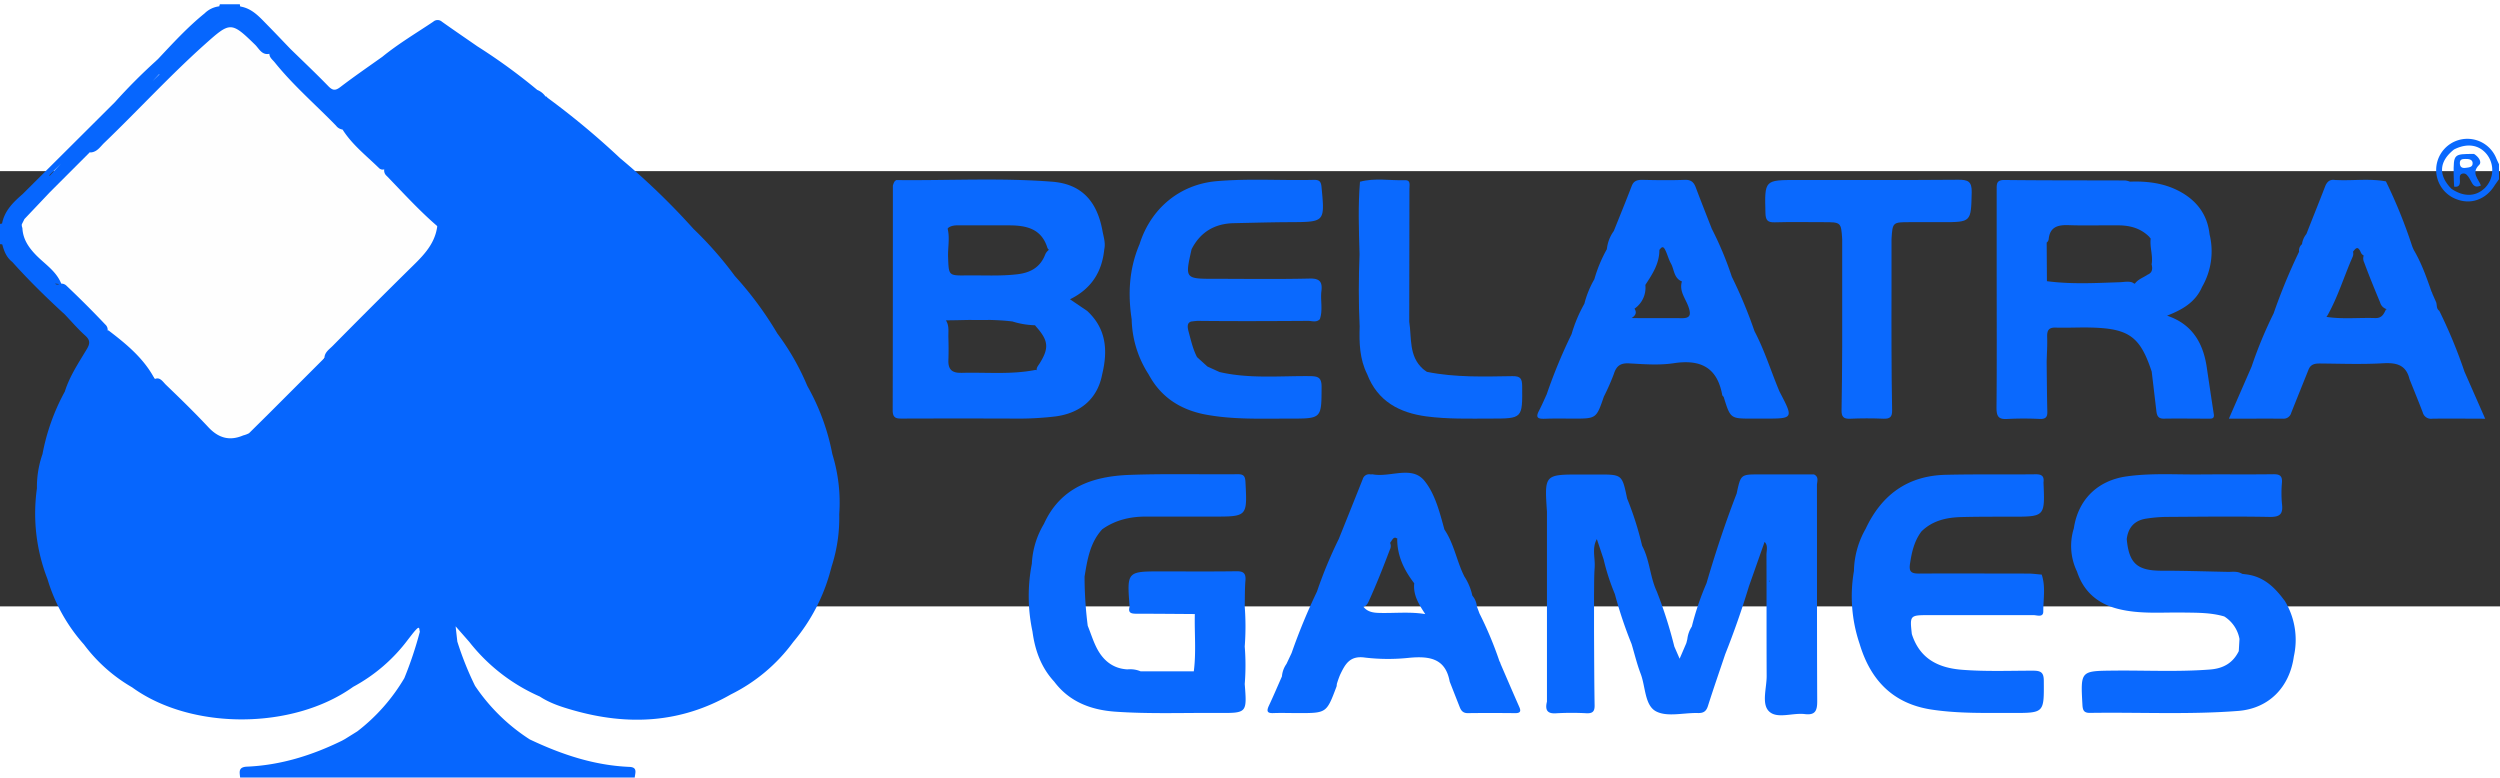 <?xml version="1.0" encoding="UTF-8" standalone="no"?>
<svg
   xmlns:dc="http://purl.org/dc/elements/1.1/"
   xmlns:cc="http://creativecommons.org/ns#"
   xmlns:rdf="http://www.w3.org/1999/02/22-rdf-syntax-ns#"
   xmlns:svg="http://www.w3.org/2000/svg"
   xmlns="http://www.w3.org/2000/svg"
   xmlns:sodipodi="http://sodipodi.sourceforge.net/DTD/sodipodi-0.dtd"
   xmlns:inkscape="http://www.inkscape.org/namespaces/inkscape"
   viewBox="0 0 833.333 145.083"
   width="300"
   height="93.301"
   version="1.1"
   id="svg42"
   sodipodi:docname="belatra-games.svg"
   inkscape:version="0.92.1 r15371">
  <rect x="0" y="0" width="833.333" height="145.083" fill="#333333" stroke="none"/>
  <sodipodi:namedview
     pagecolor="#ffffff"
     bordercolor="#666666"
     borderopacity="1"
     objecttolerance="10"
     gridtolerance="10"
     guidetolerance="10"
     inkscape:pageopacity="0"
     inkscape:pageshadow="2"
     inkscape:window-width="1366"
     inkscape:window-height="706"
     id="namedview44"
     showgrid="false"
     fit-margin-top="0"
     fit-margin-left="0"
     fit-margin-right="0"
     fit-margin-bottom="0"
     inkscape:zoom="0.78888889"
     inkscape:cx="180"
     inkscape:cy="55.98"
     inkscape:window-x="-8"
     inkscape:window-y="124"
     inkscape:window-maximized="1"
     inkscape:current-layer="svg42" />
  <defs
     id="defs4">
    <style
       id="style2">.cls-1{fill:#fefefe;}.cls-2{fill:#0666fe;}.cls-3{fill:#0a69fe;}</style>
  </defs>
  <title
     id="title6">Belatra Games</title>
  <g
     id="Слой_2"
     data-name="Слой 2"
     transform="matrix(0.833,0,0,0.833,0,-55.611)">
    <g
       id="Слой_1-2"
       data-name="Слой 1">
      <path
         class="cls-1"
         d="m 43.06,130.84 q -9,-10 -19,-19 c -3.89,-4 -7.67,-8.14 -11.71,-12 C 9.26,96.9 7.71,93.54 8.13,89.29 A 8.85,8.85 0 0 1 9.56,85.58 C 12.4,81.43 16.43,78.4 19.79,74.74 Q 25.43,68.17 31.7,62.18 C 33,61 34,59.33 36,59.14 Q 51.67,43.69 67.3,28.25 75.84,19.85 84.5,11.58 c 5.09,-4.87 9.59,-4.75 14.82,0.15 2.88,2.7 5.22,6 8.68,8.07 q 13,13.28 26,26.56 c 1.26,1.29 2.66,2.44 4,3.66 a 203.68,203.68 0 0 0 16,16 c 5.58,5.7 11.14,11.41 16.75,17.08 a 20.93,20.93 0 0 1 4.53,5.9 c 0.78,4.53 -1,7.91 -4.2,11.09 -13.92,13.83 -27.68,27.82 -41.5,41.75 -0.82,3.09 -3.6,4.57 -5.6,6.65 -5.13,5.35 -10.44,10.51 -15.69,15.74 -3.53,2.85 -5.72,7.21 -10.19,9 -6.38,3.36 -9.18,2.85 -14.49,-2.21 -7.24,-6.91 -13.69,-14.64 -21.56,-20.89 A 210.24,210.24 0 0 0 43.06,130.84 Z"
         id="path8"
         inkscape:connector-curvature="0"
         style="fill:#fefefe" />
      <path
         class="cls-2"
         d="m 333.07,180 a 88.93,88.93 0 0 0 -10,-27.26 98,98 0 0 0 -12,-21 139.62,139.62 0 0 0 -17,-23 146.89,146.89 0 0 0 -16.57,-18.88 v 0 A 280.49,280.49 0 0 0 248.13,61.57 313.88,313.88 0 0 0 219,37.33 0.64,0.64 0 0 0 218.29,36.89 7.24,7.24 0 0 0 215,34.27 230.5,230.5 0 0 0 191.05,16.84 c -4.73,-3.28 -9.49,-6.52 -14.19,-9.86 a 2.62,2.62 0 0 0 -3.51,0 C 166.53,11.56 159.43,15.76 153,21 c -5.62,4 -11.33,7.92 -16.81,12.11 -2,1.53 -3.09,1.42 -4.82,-0.36 -4.93,-5.08 -10.08,-9.94 -15.15,-14.89 -3.09,-3.21 -6.14,-6.44 -9.27,-9.62 -3.13,-3.18 -6.04,-6.58 -10.8,-7.36 A 2.06,2.06 0 0 1 96,0 h -8 a 1.89,1.89 0 0 0 -0.22,0.81 v 0 a 9.93,9.93 0 0 0 -5.9,2.82 C 75,9.19 69.06,15.7 63,22.15 c -0.11,0 -0.22,0.1 -0.33,0.29 v 0 A 224.21,224.21 0 0 0 46,39.15 L 9,76 C 5.26,79.24 1.77,82.65 0.81,87.82 v 0 A 0.7,0.7 0 0 0 0,88 v 8 h 0.47 l 0.45,0.11 c 0.69,2.68 1.68,5.18 4,7 6.61,7.38 13.68,14.3 21,21 2.72,2.85 5.29,5.87 8.22,8.49 2,1.83 1.91,3.19 0.6,5.38 -3.28,5.48 -6.87,10.82 -8.81,17 A 84.5,84.5 0 0 0 17,180 39.67,39.67 0 0 0 14.78,193.68 v 0 A 72.25,72.25 0 0 0 19,230 a 68.63,68.63 0 0 0 14.6,26.18 63.89,63.89 0 0 0 19.26,17.14 c 23.66,17.19 64.3,17.1 88.47,-0.2 v 0 a 67,67 0 0 0 22,-19 v 0 c 1.08,-1.34 2.08,-2.77 3.27,-4 1.53,-1.59 1.09,0.35 1.42,0.89 a 150.83,150.83 0 0 1 -6.22,18.63 v 0 A 74.52,74.52 0 0 1 143,290.93 l -4.93,3.07 -1.21,0.67 v 0 c -12,5.88 -24.59,9.82 -38,10.39 -4,0.17 -2.79,2.71 -2.74,4.86 L 96,311 h 158 a 1.22,1.22 0 0 0 0,-1 c -0.17,-1.86 1.64,-4.68 -2.13,-4.84 -14.15,-0.59 -27.24,-5 -39.89,-11 A 75.55,75.55 0 0 1 190.08,272.71 126.82,126.82 0 0 1 183,255 l -0.68,-6.09 5.43,6.18 A 73.12,73.12 0 0 0 216,277 c 4.08,2.68 8.68,4.15 13.29,5.47 21.86,6.25 43,5.26 63.13,-6.29 v 0 a 68.67,68.67 0 0 0 25,-21 v 0 a 73.47,73.47 0 0 0 15,-28.88 11.94,11.94 0 0 0 0.33,-1.23 63.14,63.14 0 0 0 3.08,-21 A 65.76,65.76 0 0 0 333.07,180 Z M 63.84,28 61.06,30.76 63.65,28 Z m -39.45,35.78 -4.51,4.85 a 1.27,1.27 0 0 1 -0.17,-0.22 q 2.36,-2.31 4.68,-4.63 z m -2.32,48 a 10.71,10.71 0 0 1 1.58,0.21 1.44,1.44 0 0 1 -1.58,-0.16 z m 2.41,-0.05 v 0 c -2,-5 -6.57,-7.78 -10.11,-11.42 -3,-3.12 -5.21,-6.4 -5.41,-10.82 A 3,3 0 0 1 8.72,88.06 l 1,-2 v 0 V 86 L 20,75.15 v 0 l 16,-16 v 0 l 0.16,0.14 C 38.83,59.19 40.09,57 41.72,55.44 55.3,42.39 68,28.52 82,16 c 10.11,-9 10.43,-9.22 20.08,0.18 1.59,1.55 2.69,4.28 5.72,3.63 0,1.5 1.29,2.39 2.13,3.43 7.39,9.2 16.35,16.9 24.54,25.33 a 3.93,3.93 0 0 0 2.61,1.55 c 3.84,6.09 9.52,10.46 14.57,15.41 a 2.07,2.07 0 0 0 2.11,0.51 2.83,2.83 0 0 0 1,2.65 c 6.61,6.82 13,13.87 20.22,20.08 v 0 c -1,7.82 -6.48,12.62 -11.64,17.71 q -15.19,15 -30.2,30.2 c -1.44,1.46 -3.42,2.67 -3.31,5.15 h -0.29 l -22,22 -7.88,7.8 a 9.87,9.87 0 0 1 -2.33,0.88 c -5.43,2.33 -9.86,1.09 -13.92,-3.24 -5.46,-5.84 -11.2,-11.43 -17,-17 -1.22,-1.17 -2.39,-3.3 -4.49,-2.3 -4.31,-8.26 -11.34,-14 -18.53,-19.49 l -0.32,0.11 a 2.83,2.83 0 0 0 -0.95,-2.46 q -7.49,-7.92 -15.41,-15.41 a 2.94,2.94 0 0 0 -2.22,-0.95 z"
         id="path10"
         inkscape:connector-curvature="0"
         style="fill:#0666fe" />
      <path
         class="cls-3"
         d="m 986.1,146.75 a 200.75,200.75 0 0 0 -10,-24.12 v 0 c -1.35,-0.88 -0.77,-2.47 -1.35,-3.63 l -1.4,-3.18 A 2.28,2.28 0 0 0 973,115 c -2,-5.73 -4,-11.44 -7.1,-16.68 -0.24,-0.58 -0.54,-1.15 -0.72,-1.75 A 202.38,202.38 0 0 0 954.75,70.86 c -6.56,-1.21 -13.17,-0.22 -19.76,-0.54 a 4,4 0 0 1 -0.5,0 c -2.19,-0.39 -3.34,0.67 -4.1,2.64 -2.43,6.33 -5,12.63 -7.45,18.94 v 0 a 8.12,8.12 0 0 0 -1.77,4.1 v 0 a 3.28,3.28 0 0 0 -1.17,3 230.51,230.51 0 0 0 -10.18,24.68 v 0 a 169.66,169.66 0 0 0 -8.82,21.3 l -9.09,20.84 c 7.77,0 14.69,-0.05 21.62,0 a 3.15,3.15 0 0 0 3.32,-2.33 c 2.32,-5.83 4.67,-11.65 7,-17.47 1,-2.23 2.83,-2.3 4.92,-2.28 8.25,0.08 16.52,0.38 24.74,-0.09 5.37,-0.31 9.29,0.55 10.68,6.35 1.78,4.46 3.61,8.9 5.32,13.39 a 3.38,3.38 0 0 0 3.74,2.44 c 6.77,-0.11 13.55,0 21.22,0 l -8.36,-19 z m -35.56,-21.19 c -6.53,-0.23 -13.09,0.52 -19.6,-0.47 a 6,6 0 0 0 0.57,-0.85 c 4.07,-7.31 6.48,-15.33 9.82,-22.95 a 3.34,3.34 0 0 0 0.26,-2.31 c 1,-1.21 1.88,-2.62 3.12,0.34 a 2.58,2.58 0 0 0 1.15,1.22 3.63,3.63 0 0 0 0.18,2.75 c 2,5.39 4.17,10.73 6.38,16 a 3.82,3.82 0 0 0 2.68,2.71 l 0.1,0.07 h -0.44 c -0.82,1.86 -1.68,3.57 -4.22,3.48 z"
         id="path12"
         inkscape:connector-curvature="0"
         style="fill:#0a69fe" />
      <path
         class="cls-3"
         d="m 441.06,148 c 2.29,-9.44 1.67,-18.18 -6,-25.28 v 0 l -6.9,-4.68 C 436.8,113.82 441,107 441.89,98 c 0.55,-2.49 -0.25,-4.78 -0.7,-7.22 C 439,78.67 432.71,71.94 421.13,71 c -20.77,-1.64 -41.6,-0.42 -62.4,-0.67 -0.25,0 -0.51,0.37 -0.76,0.57 v 0 a 5.33,5.33 0 0 0 -0.68,1.74 c 0,30 0,59.92 -0.07,89.88 0,3.31 1.72,3.27 4.09,3.26 q 22.22,-0.08 44.44,0 a 126.22,126.22 0 0 0 16.44,-0.84 c 10.4,-1.31 17.09,-7.32 18.87,-16.94 z M 384.8,88.46 c 6.3,0 12.59,0 18.89,0 6.86,0 13,1.23 15.41,8.91 a 1.92,1.92 0 0 0 0.64,0.88 4.53,4.53 0 0 0 -1.54,2 c -2,5.06 -5.9,7.18 -11.17,7.79 -6.82,0.79 -13.62,0.36 -20.43,0.45 -7.09,0.09 -6.94,0 -7.21,-7.29 -0.14,-3.78 0.75,-7.68 -0.18,-11.4 a 3.56,3.56 0 0 1 0.32,-0.41 c 1.6,-1.12 3.47,-0.93 5.27,-0.93 z m -0.23,59 c -3.58,0.11 -5.2,-1.37 -5.06,-5 0.11,-3 0.09,-6 0,-9 -0.08,-2.37 0.41,-4.87 -1,-7 3.14,0 6.28,-0.1 9.42,-0.15 q 4.11,0.06 8.21,0 c 3,0.07 6,0.24 9,0.61 a 32.65,32.65 0 0 0 8.79,1.51 h 0.24 a 9.29,9.29 0 0 0 0.63,0.78 c 4.8,5.46 5,8.45 1.19,14.54 -0.53,0.84 -1.28,1.61 -1.15,2.66 l -0.47,-0.11 c -9.86,1.97 -19.85,0.88 -29.8,1.19 z"
         id="path14"
         inkscape:connector-curvature="0"
         style="fill:#0a69fe" />
      <path
         class="cls-3"
         d="m 458.45,205 q 13.48,0 27,0 c 13.71,0 13.65,0 12.94,-13.77 -0.12,-2.28 -0.6,-3.21 -3.09,-3.19 -14.48,0.14 -29,-0.26 -43.43,0.28 -14.43,0.54 -27.45,4.85 -34.11,19.57 v 0 a 34.16,34.16 0 0 0 -4.86,16 67.63,67.63 0 0 0 0.25,27.07 c 1,7.51 3.45,14.4 8.7,20.08 6,8 14.49,11.25 24.1,12 13.92,1 27.87,0.43 41.81,0.53 11.23,0.08 11.24,0 10.33,-11.57 a 93.52,93.52 0 0 0 0,-15 v 0 a 105.68,105.68 0 0 0 0,-16 v 0 c 0.08,-3.49 0,-7 0.29,-10.45 0.21,-2.81 -0.76,-3.72 -3.61,-3.68 -10,0.15 -20,0.06 -29.94,0.06 -13.89,0 -13.89,0 -12.81,14.07 -0.78,2.78 0.91,2.87 3,2.87 7.7,0 15.4,0.08 23.1,0.13 -0.18,7.64 0.58,15.3 -0.41,22.92 v 0 h -21.28 a 10.85,10.85 0 0 0 -5.29,-0.78 c -5.52,-0.29 -9.38,-3.31 -11.92,-7.89 -1.66,-3 -2.65,-6.36 -3.95,-9.56 A 155.84,155.84 0 0 1 434,229 c 1.11,-6.78 2.17,-13.57 7.08,-18.93 5.18,-3.67 11.07,-5.07 17.37,-5.07 z"
         id="path16"
         inkscape:connector-curvature="0"
         style="fill:#0a69fe" />
      <path
         class="cls-3"
         d="m 528.85,153.12 c 0,-3.67 -1.27,-4.29 -4.58,-4.33 -12.1,-0.13 -24.29,1.14 -36.27,-1.64 l -4.85,-2.21 v 0 L 479,141.18 c -1.66,-3.24 -2.44,-6.75 -3.38,-10.23 -0.64,-2.36 -0.39,-3.51 1,-4 0.82,-0.11 1.64,-0.2 2.46,-0.27 14.79,0.16 29.58,0.1 44.37,0 1.56,0 3.32,0.77 4.7,-0.68 v 0 c 1.28,-3.7 0.17,-7.53 0.63,-11.25 0.46,-3.72 -0.72,-5.13 -4.81,-5 -12.6,0.29 -25.21,0.11 -37.82,0.1 -12,0 -12,0 -9.32,-11.85 3.52,-6.88 9.23,-10.25 16.88,-10.41 7.48,-0.16 15,-0.38 22.46,-0.41 14.08,-0.07 14,0 12.64,-14.16 -0.22,-2.23 -1,-2.8 -3.08,-2.76 -13,0.3 -26,-0.6 -38.93,0.52 -14.68,1.3 -26.27,10.85 -30.8,25.22 -4.15,9.7 -4.73,19.77 -3.15,30.07 a 42.08,42.08 0 0 0 6.77,22 v 0 c 4.81,9 12.46,14 22.28,16 11.35,2.21 22.86,1.7 34.33,1.72 12.72,0 12.56,-0.01 12.62,-12.67 z"
         id="path18"
         inkscape:connector-curvature="0"
         style="fill:#0a69fe" />
      <path
         class="cls-3"
         d="m 605.24,148.8 c -11.44,0.17 -22.92,0.57 -34.25,-1.72 -0.52,-0.38 -1.08,-0.72 -1.56,-1.15 -5.77,-5.16 -4.48,-12.38 -5.51,-18.93 q 0.05,-26.61 0.08,-53.22 c 0,-1.36 0.59,-3.48 -1.69,-3.4 -6,0.21 -12.12,-1 -18.1,0.62 -0.81,9.66 -0.44,19.33 -0.18,29 -0.36,9.67 -0.42,19.33 0.05,29 -0.22,6.53 0,13 3,19 4.2,10.9 12.95,15.49 23.82,16.92 8.44,1.1 16.95,0.87 25.44,0.86 13,0 12.88,0 12.77,-13 -0.04,-3 -0.71,-4.03 -3.87,-3.98 z"
         id="path20"
         inkscape:connector-curvature="0"
         style="fill:#0a69fe" />
      <path
         class="cls-3"
         d="m 914.14,238.57 c -3.84,-5.24 -8.31,-9.55 -15.14,-10.43 l -1.74,-0.22 c -1.62,-1 -3.43,-0.88 -5.23,-0.79 v 0 c -9,-0.17 -18,-0.49 -26.93,-0.47 -9.82,0 -13.16,-2.83 -14.06,-12.65 0.56,-4.65 3.12,-7.49 7.77,-8.19 a 55.69,55.69 0 0 1 7.93,-0.69 c 13.8,-0.08 27.61,-0.26 41.41,0 4.31,0.09 5.51,-1.24 5,-5.28 a 46.44,46.44 0 0 1 0,-8.47 c 0.18,-2.68 -0.89,-3.37 -3.45,-3.33 -9.64,0.13 -19.29,0 -28.94,0.08 -10,0.11 -20,-0.62 -29.89,0.8 -11.55,1.66 -19.29,9.31 -21,20.75 v 0 a 23.51,23.51 0 0 0 1.27,17.32 c 2.65,8.1 8.34,12.89 16.45,14.94 8.64,2.18 17.47,1.32 26.23,1.46 5.46,0.08 10.93,0 16.24,1.56 a 13.5,13.5 0 0 1 6.09,9 l -0.28,4.88 c -2.34,4.75 -6.19,6.94 -11.47,7.35 -12.8,1 -25.6,0.31 -38.4,0.44 -13.49,0.14 -13.44,0 -12.7,13.61 0.12,2.21 0.53,3.35 3.06,3.31 19.79,-0.3 39.6,0.75 59.35,-0.79 12.22,-1 20.49,-9.46 22.2,-21.83 a 30.15,30.15 0 0 0 -3.76,-22.43 z"
         id="path22"
         inkscape:connector-curvature="0"
         style="fill:#0a69fe" />
      <path
         class="cls-3"
         d="m 837.26,129.37 c 14.77,0.44 19.21,3.77 23.77,17.63 v 0 c 0.62,5.24 1.25,10.49 1.86,15.73 0.21,1.81 0.67,3.12 3,3.08 6,-0.1 11.91,0 17.86,0 1.16,0 2.42,0.12 2.13,-1.76 -0.93,-6 -1.81,-12 -2.71,-18 -1.32,-10.13 -5.69,-18 -16,-21.45 v 0 c 5.91,-2.32 11.31,-5.25 14,-11.49 a 28.45,28.45 0 0 0 3,-21.1 v 0 c -0.83,-7.73 -5,-13.29 -11.61,-16.95 -6.24,-3.46 -13.16,-4.36 -20.24,-4.09 v 0 a 8.22,8.22 0 0 0 -1.91,-0.48 c -16.14,-0.06 -32.28,0 -48.42,-0.19 -3.14,0 -3,1.71 -3,3.82 0,11.15 0,22.3 0,33.45 0,18 0.1,35.95 -0.07,53.92 0,3.47 0.86,4.7 4.42,4.44 a 129,129 0 0 1 13,0 c 2.16,0.06 3,-0.73 2.91,-2.87 -0.15,-6.65 -0.18,-13.3 -0.26,-19.95 0.08,-3.31 0.31,-6.63 0.2,-9.94 -0.09,-2.66 0.57,-3.94 3.59,-3.79 4.84,0.13 9.67,-0.16 14.48,-0.01 z M 860,93 c 0.2,0.26 0.41,0.51 0.62,0.75 -0.44,3.43 1,6.88 0.37,10.31 0.44,1.78 0.34,3.34 -1.63,4.15 -1.72,1.17 -3.84,1.82 -5.1,3.62 a 5.92,5.92 0 0 1 -1,-0.53 c -1.62,-0.56 -3.26,-0.15 -4.9,-0.09 -9.76,0.33 -19.52,0.88 -29.26,-0.41 L 819,95.34 a 2,2 0 0 0 0.79,-1.25 c 0.45,-5 3.64,-5.87 8,-5.71 6.63,0.24 13.28,0 19.92,0.08 4.66,0.02 8.88,1.16 12.29,4.54 z"
         id="path24"
         inkscape:connector-curvature="0"
         style="fill:#0a69fe" />
      <path
         class="cls-3"
         d="m 768.88,210.95 c 4.45,-4.39 10.08,-5.61 16,-5.76 6.66,-0.17 13.33,-0.14 20,-0.15 13.41,0 13.41,0 12.86,-13.38 a 3.17,3.17 0 0 1 0,-0.5 c 0.29,-2.42 -0.82,-3.12 -3.18,-3.09 -12,0.14 -24,-0.08 -36,0.21 -15.17,0.36 -25.63,8 -32,21.61 a 35.27,35.27 0 0 0 -4.69,16.9 v 0 a 59.2,59.2 0 0 0 2.3,29.21 c 4.35,14.47 13.32,23.86 28.74,26.22 10.75,1.64 21.58,1.32 32.4,1.36 12.76,0 12.62,0 12.54,-12.83 0,-3.45 -1.22,-4.09 -4.35,-4.09 -9.48,0 -19,0.39 -28.46,-0.37 -9.67,-0.77 -16.89,-4.56 -20,-14.29 -0.83,-7.57 -0.83,-7.57 7.16,-7.57 13.83,0 27.66,0 41.5,0 1.43,0 4,1.08 3.94,-1.54 0,-4.89 1,-9.86 -0.63,-14.68 v 0 c -1.8,-0.14 -3.59,-0.4 -5.39,-0.41 -14.57,0 -29.14,-0.1 -43.71,0 -3.1,0 -4.09,-0.73 -3.6,-3.93 0.69,-4.65 1.69,-9.09 4.57,-12.92 z"
         id="path26"
         inkscape:connector-curvature="0"
         style="fill:#0a69fe" />
      <path
         class="cls-3"
         d="m 753.73,165.83 c 2.62,0.11 3.48,-0.78 3.42,-3.39 -0.19,-8.14 -0.18,-16.29 -0.24,-24.44 -0.06,-8.15 0,-16 0,-24 q 0,-10 0,-20 c 0.42,-6.83 0.42,-6.83 7.56,-6.82 H 777 c 11.92,0 11.7,0 12,-11.9 0.1,-4.41 -1.48,-5.1 -5.41,-5.07 -21.49,0.18 -43,0.09 -64.48,0.09 -13.09,0 -13,0 -12.65,13.2 0.07,2.76 0.74,3.82 3.66,3.74 6.49,-0.19 13,-0.06 19.49,-0.06 7.13,0 7.13,0 7.56,6.83 q 0,10 0,20 0,11.5 0,23 c -0.07,8.48 -0.06,17 -0.25,25.43 -0.06,2.6 0.79,3.51 3.42,3.4 4.4,-0.2 8.9,-0.2 13.39,-0.01 z"
         id="path28"
         inkscape:connector-curvature="0"
         style="fill:#0a69fe" />
      <path
         class="cls-3"
         d="m 600.46,263.91 a 2.55,2.55 0 0 0 -0.43,-1 147.24,147.24 0 0 0 -8,-19.14 v 0 L 591,241 a 7.84,7.84 0 0 0 -1.83,-4.38 v 0 A 22.64,22.64 0 0 0 586,229 c -3.09,-6.09 -4.09,-13.07 -8,-18.82 v 0 c -1.89,-6.89 -3.76,-14.36 -8.06,-19.58 -5,-6.09 -13.59,-1.24 -20.48,-2.48 -0.32,-0.06 -0.67,0 -1,0 a 2.65,2.65 0 0 0 -3.12,1.82 q -4.78,12 -9.61,24 A 175.06,175.06 0 0 0 527,235 238.8,238.8 0 0 0 516.86,259.57 l -2.06,4.38 a 10,10 0 0 0 -1.82,5 c -1.74,3.94 -3.41,7.9 -5.25,11.79 -1,2.19 -0.6,3 1.86,2.89 3.32,-0.12 6.65,0 10,0 11.24,0 11.24,0 15.23,-10.61 a 4.18,4.18 0 0 0 0.12,-1 37,37 0 0 1 1.3,-3.69 c 2,-4.17 3.83,-7.79 9.91,-6.92 a 78.83,78.83 0 0 0 17.89,0.08 c 7.89,-0.69 14.38,0.16 16.07,9.53 1.33,3.39 2.66,6.79 4,10.18 0.58,1.51 1.41,2.47 3.27,2.45 6.33,-0.09 12.65,-0.06 19,0 1.93,0 2.35,-0.71 1.6,-2.42 -2.56,-5.79 -5.03,-11.56 -7.52,-17.32 z M 552,243.55 c -2.52,-0.06 -4.8,-0.4 -6.43,-2.5 1.15,-0.24 1.69,-1.18 2.14,-2.15 3.09,-6.78 5.82,-13.7 8.45,-20.66 a 3.11,3.11 0 0 0 0.1,-2.72 c 0.85,-1 1.38,-3 3,-1.58 l -0.15,0.06 c 0,6.78 2.79,12.49 6.81,17.69 -0.51,4.8 1.95,8.56 4.41,12.33 v 0 C 564.3,243 558.16,243.7 552,243.55 Z"
         id="path30"
         inkscape:connector-curvature="0"
         style="fill:#0a69fe" />
      <path
         class="cls-3"
         d="m 629.63,165.79 c 9.15,0 9.15,0 12.17,-8.79 v 0 a 89.66,89.66 0 0 0 4,-9.08 c 1,-3.18 2.61,-4.42 6.08,-4.23 6,0.33 12.05,0.82 17.89,-0.07 10.66,-1.62 17.39,1.64 19.39,12.71 0.05,0.29 0.38,0.52 0.58,0.78 2.7,8.68 2.7,8.68 11.3,8.68 h 5 c 11.7,0 11.7,0 6.05,-10.82 -3.38,-8 -5.92,-16.39 -10,-24.14 A 187.56,187.56 0 0 0 693,109 133.91,133.91 0 0 0 685,89.84 c -2.15,-5.51 -4.33,-11 -6.41,-16.53 -0.79,-2.11 -1.9,-3.15 -4.39,-3.06 -5.66,0.21 -11.33,0.13 -17,0 -2,0 -3.45,0.33 -4.26,2.47 -2.3,6 -4.76,12 -7.16,18 A 14.94,14.94 0 0 0 643,98 a 55.18,55.18 0 0 0 -5,12 38.69,38.69 0 0 0 -4,9.83 v 0 a 56.79,56.79 0 0 0 -5.12,12.17 209.55,209.55 0 0 0 -9.93,24 c -1,2.23 -2,4.51 -3.12,6.68 -1.59,3 -0.09,3.24 2.4,3.17 3.77,-0.15 7.6,-0.06 11.4,-0.06 z m 24.44,-44 a 10.17,10.17 0 0 0 4.33,-9.5 v 0 c 2.84,-4.31 5.66,-8.62 5.61,-14 0.7,-0.83 1.38,-1.91 2.31,-0.06 0.93,1.85 1.35,3.75 2.31,5.47 1.36,2.46 1.15,5.92 4.41,7.2 -1.23,4 1.61,7 2.7,10.4 1,3 0.58,4.36 -2.83,4.31 -6.58,-0.1 -13.17,0.06 -20,-0.07 1.73,-1.07 2.09,-2.26 1.16,-3.72 z"
         id="path32"
         inkscape:connector-curvature="0"
         style="fill:#0a69fe" />
      <path
         class="cls-3"
         d="m 725.86,188.12 h -21.92 c -7.36,0 -7.36,0 -9,7.66 v 0 c -4.57,11.78 -8.52,23.77 -12.07,35.9 v 0 A 110.63,110.63 0 0 0 677,249 a 11.52,11.52 0 0 0 -1.79,5 v 0 l -0.4,1.61 v 0 l -2.69,6.26 L 670,257 a 179.15,179.15 0 0 0 -7,-22 c -2.76,-5.86 -2.81,-12.59 -5.89,-18.35 v 0 a 127.87,127.87 0 0 0 -6,-18.89 c -2,-9.6 -2,-9.6 -11.55,-9.6 h -7 c -14.54,0 -14.54,0 -13.53,14.88 q 0,9.5 0,19 0,12 0,24 v 0 33 c -0.82,3.32 0.05,5 3.89,4.66 a 108.58,108.58 0 0 1 12,0 c 2.37,0.08 3.22,-0.73 3.18,-3.14 -0.16,-9.82 -0.17,-19.64 -0.23,-29.46 v -15.1 0 c 0.06,-3.48 0,-7 0.24,-10.45 0.32,-3.85 -1.2,-7.85 0.89,-11.55 l 2.7,8.09 v 0 a 87.68,87.68 0 0 0 4.5,13.91 169.85,169.85 0 0 0 6.7,20 c 1.19,4 2.15,8 3.62,11.87 2,5.2 1.57,12.7 6.22,15.1 4.48,2.31 11,0.48 16.69,0.64 2.17,0.06 3.31,-0.63 4,-2.76 2.22,-7 4.61,-13.85 6.93,-20.77 q 5.31,-13.35 9.47,-27.1 l 6.3,-17.87 v 0 c 1.47,1.57 0.73,3.5 0.74,5.24 0.07,16.16 0,32.33 0.08,48.49 0,4.79 -2.07,11 0.85,14 3.17,3.3 9.49,0.59 14.38,1.19 4.1,0.51 5,-1.21 5,-5.07 -0.14,-28.83 -0.06,-57.66 -0.11,-86.49 0,-1.47 0.93,-3.37 -1.21,-4.35 z M 708.27,231 H 708 c 0,-0.18 0,-0.35 0,-0.53 q 0.13,0.26 0.27,0.53 z"
         id="path34"
         inkscape:connector-curvature="0"
         style="fill:#0a69fe" />
      <path
         class="cls-3"
         d="m 999,61.86 a 12.48,12.48 0 1 0 -15.6,16.29 c 5.57,2 11.29,-0.15 14.66,-5.37 0.61,-0.95 1.29,-1.85 1.93,-2.78 v -6 c -0.32,-0.71 -0.68,-1.42 -0.99,-2.14 z m -4.54,11.53 C 990.85,77 986,77.22 981,73.85 c -5.4,-5.44 -5,-11 1,-15.75 5.27,-2.69 10.16,-1.92 13.25,2.1 a 10.18,10.18 0 0 1 -0.78,13.18 z"
         id="path36"
         inkscape:connector-curvature="0"
         style="fill:#0a69fe" />
      <path
         class="cls-3"
         d="m 992.07,64.26 c 1.23,-1.2 -0.36,-3.35 -2.06,-4.38 -8.18,0 -8.19,0 -8.16,8.21 0,1.63 0.14,3.26 0.21,4.88 1.73,0.26 2.36,-0.54 2.31,-2.22 0,-1.08 -0.46,-2.64 1,-3 1.46,-0.36 2.23,1 2.94,2.17 1,1.54 1.41,4 4.45,2.59 -0.92,-2.6 -4.06,-4.95 -0.69,-8.25 z m -5.42,1.19 c -1.39,0.18 -2.26,-0.25 -2.32,-1.8 -0.07,-1.74 1.12,-1.74 2.32,-1.76 1.2,-0.02 2.65,0.16 2.79,1.51 0.18,1.8 -1.44,1.88 -2.79,2.05 z"
         id="path38"
         inkscape:connector-curvature="0"
         style="fill:#0a69fe" />
    </g>
  </g>
</svg>
